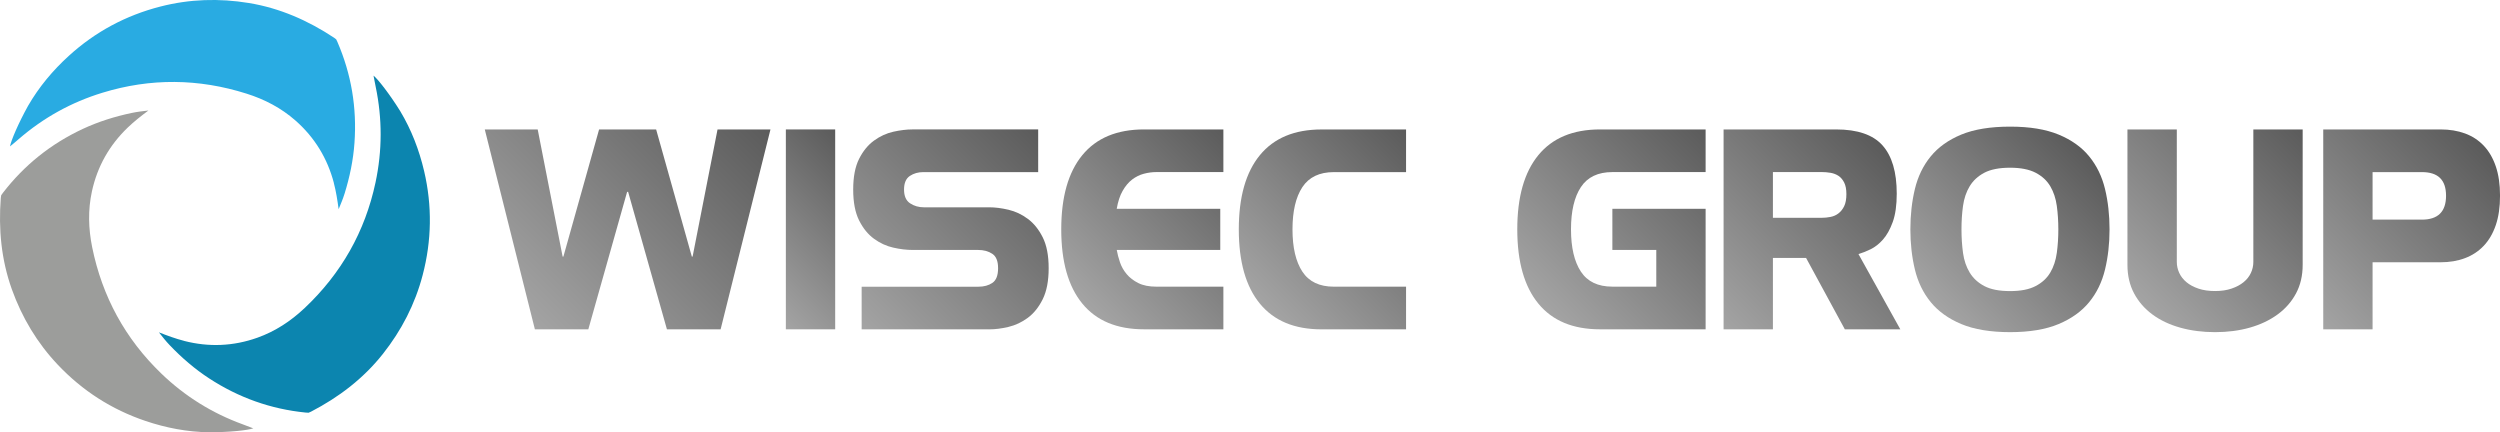 <?xml version="1.0" encoding="UTF-8"?> <svg xmlns="http://www.w3.org/2000/svg" xmlns:xlink="http://www.w3.org/1999/xlink" id="Layer_1" viewBox="0 0 882.29 152.55"><defs><style>.cls-1{fill:url(#linear-gradient-8);}.cls-2{fill:url(#linear-gradient-7);}.cls-3{fill:url(#linear-gradient-5);}.cls-4{fill:url(#linear-gradient-6);}.cls-5{fill:url(#linear-gradient-9);}.cls-6{fill:url(#linear-gradient-4);}.cls-7{fill:url(#linear-gradient-3);}.cls-8{fill:url(#linear-gradient-2);}.cls-9{fill:url(#linear-gradient);}.cls-10{fill:#0c85af;}.cls-11{fill:url(#linear-gradient-10);}.cls-12{fill:#29abe2;}.cls-13{fill:#9c9d9b;}</style><linearGradient id="linear-gradient" x1="183.09" y1="110.56" x2="259.93" y2="33.72" gradientUnits="userSpaceOnUse"><stop offset="0" stop-color="#a4a4a4"></stop><stop offset="1" stop-color="#5b5b5b"></stop></linearGradient><linearGradient id="linear-gradient-2" x1="264.06" y1="102.94" x2="308.03" y2="58.97" xlink:href="#linear-gradient"></linearGradient><linearGradient id="linear-gradient-3" x1="302.17" y1="114.3" x2="368.58" y2="47.89" xlink:href="#linear-gradient"></linearGradient><linearGradient id="linear-gradient-4" x1="383.46" y1="108.81" x2="439.17" y2="53.1" xlink:href="#linear-gradient"></linearGradient><linearGradient id="linear-gradient-5" x1="446.56" y1="109.26" x2="503.18" y2="52.65" xlink:href="#linear-gradient"></linearGradient><linearGradient id="linear-gradient-6" x1="546.71" y1="111.12" x2="607.04" y2="50.79" xlink:href="#linear-gradient"></linearGradient><linearGradient id="linear-gradient-7" x1="606.24" y1="114.19" x2="666.76" y2="53.67" xlink:href="#linear-gradient"></linearGradient><linearGradient id="linear-gradient-8" x1="682.41" y1="107.83" x2="736.26" y2="53.99" xlink:href="#linear-gradient"></linearGradient><linearGradient id="linear-gradient-9" x1="752.05" y1="103.79" x2="811.41" y2="44.44" xlink:href="#linear-gradient"></linearGradient><linearGradient id="linear-gradient-10" x1="809.06" y1="105.38" x2="869.79" y2="44.65" xlink:href="#linear-gradient"></linearGradient></defs><path class="cls-9" d="M189.76,45.68l8.8,44.88h.27l12.6-44.88h20.13l12.6,44.88h.27l8.8-44.88h18.68l-17.59,70.54h-18.95l-13.69-48.51h-.36l-13.69,48.51h-18.86l-17.68-70.54h18.68Z"></path><path class="cls-8" d="M277.34,116.23V45.68h17.41v70.54h-17.41Z"></path><path class="cls-7" d="M366.38,60.74h-40.53c-1.81,0-3.4.45-4.76,1.36-1.36.91-2.04,2.51-2.04,4.8s.71,3.91,2.13,4.85c1.42.94,3.04,1.41,4.85,1.41h23.12c2.05,0,4.31.29,6.75.86,2.45.58,4.73,1.65,6.84,3.22,2.12,1.57,3.87,3.75,5.26,6.53,1.39,2.78,2.09,6.41,2.09,10.88s-.7,8.11-2.09,10.93c-1.39,2.81-3.14,5-5.26,6.57-2.12,1.57-4.4,2.64-6.84,3.22-2.45.58-4.7.86-6.75.86h-45.06v-15.05h41.26c1.93,0,3.57-.45,4.9-1.36,1.33-.91,1.99-2.63,1.99-5.17s-.68-4.17-2.04-5.08c-1.36-.91-3.04-1.36-5.03-1.36h-23.12c-2.12,0-4.38-.27-6.8-.82-2.42-.54-4.69-1.59-6.8-3.13-2.12-1.54-3.87-3.7-5.26-6.48-1.39-2.78-2.08-6.41-2.08-10.88s.69-8.08,2.08-10.84c1.39-2.75,3.14-4.9,5.26-6.44,2.12-1.54,4.38-2.58,6.8-3.13,2.42-.54,4.68-.82,6.8-.82h44.34v15.05Z"></path><path class="cls-6" d="M430.66,88.21h-36.54c.24,1.39.62,2.84,1.13,4.35.51,1.51,1.3,2.9,2.36,4.17,1.06,1.27,2.43,2.33,4.12,3.17,1.69.85,3.81,1.27,6.35,1.27h23.67v15.05h-28.02c-9.55,0-16.8-3.02-21.76-9.07-4.96-6.04-7.44-14.78-7.44-26.2s2.48-20.16,7.44-26.2c4.96-6.04,12.21-9.07,21.76-9.07h28.02v15.05h-23.67c-1.45,0-2.92.2-4.4.59-1.48.39-2.86,1.07-4.13,2.04-1.27.97-2.39,2.3-3.35,3.99-.97,1.69-1.66,3.81-2.09,6.35h36.54v14.51Z"></path><path class="cls-3" d="M496.22,116.23h-29.83c-9.55,0-16.8-3.02-21.76-9.07-4.96-6.04-7.44-14.78-7.44-26.2s2.48-20.16,7.44-26.2c4.96-6.04,12.21-9.07,21.76-9.07h29.83v15.05h-25.48c-5.08,0-8.78,1.77-11.11,5.3s-3.49,8.51-3.49,14.91,1.16,11.38,3.49,14.92c2.33,3.54,6.03,5.3,11.11,5.3h25.48v15.05Z"></path><path class="cls-4" d="M584.53,88.21h-15.5v-14.51h32.91v42.52h-37.27c-9.55,0-16.8-3.02-21.76-9.07-4.96-6.04-7.44-14.78-7.44-26.2s2.48-20.16,7.44-26.2c4.96-6.04,12.21-9.07,21.76-9.07h37.27v15.05h-32.91c-5.08,0-8.78,1.77-11.11,5.3s-3.49,8.51-3.49,14.91,1.16,11.38,3.49,14.92c2.33,3.54,6.03,5.3,11.11,5.3h15.5v-12.97Z"></path><path class="cls-2" d="M625.69,91.02v25.21h-17.41V45.68h39.71c7.56,0,13.01,1.87,16.37,5.62,3.35,3.75,5.03,9.43,5.03,17.05,0,4.05-.47,7.38-1.4,9.97-.94,2.6-2.09,4.67-3.45,6.21-1.36,1.54-2.83,2.69-4.4,3.45-1.57.76-2.99,1.31-4.26,1.68l14.78,26.57h-19.58l-13.69-25.21h-11.7ZM625.69,76.87h17.14c1.09,0,2.16-.11,3.22-.32,1.06-.21,1.99-.63,2.81-1.27.82-.63,1.48-1.48,1.99-2.54.51-1.06.77-2.46.77-4.22s-.26-3.05-.77-4.08c-.52-1.03-1.18-1.81-1.99-2.36-.82-.54-1.75-.91-2.81-1.09s-2.13-.27-3.22-.27h-17.14v16.14Z"></path><path class="cls-1" d="M675.79,66.72c1.06-4.41,2.91-8.25,5.58-11.51,2.66-3.26,6.26-5.83,10.79-7.71,4.53-1.87,10.28-2.81,17.23-2.81s12.6.94,17.14,2.81c4.53,1.87,8.13,4.44,10.79,7.71,2.66,3.26,4.52,7.1,5.58,11.51,1.06,4.41,1.59,9.16,1.59,14.23s-.53,9.73-1.59,14.15c-1.06,4.41-2.92,8.25-5.58,11.51-2.66,3.26-6.26,5.85-10.79,7.75-4.53,1.9-10.25,2.86-17.14,2.86s-12.69-.95-17.23-2.86c-4.53-1.9-8.13-4.49-10.79-7.75-2.66-3.26-4.52-7.1-5.58-11.51-1.06-4.41-1.59-9.13-1.59-14.15s.53-9.82,1.59-14.23ZM700.31,60.96c-2.24,1.18-3.96,2.77-5.17,4.76-1.21,1.99-1.99,4.31-2.36,6.94s-.54,5.4-.54,8.3.18,5.67.54,8.3c.36,2.63,1.15,4.94,2.36,6.94,1.21,1.99,2.93,3.58,5.17,4.76,2.24,1.18,5.26,1.77,9.07,1.77s6.75-.59,9.02-1.77c2.27-1.18,3.99-2.77,5.17-4.76,1.18-1.99,1.95-4.31,2.31-6.94.36-2.63.54-5.4.54-8.3s-.18-5.67-.54-8.3-1.13-4.94-2.31-6.94c-1.18-1.99-2.9-3.58-5.17-4.76-2.27-1.18-5.28-1.77-9.02-1.77s-6.83.59-9.07,1.77Z"></path><path class="cls-5" d="M768.23,45.68v46.79c0,1.33.29,2.61.86,3.85s1.42,2.33,2.54,3.26c1.12.94,2.52,1.69,4.22,2.27,1.69.58,3.66.86,5.89.86s4.11-.29,5.8-.86c1.69-.57,3.11-1.33,4.26-2.27,1.15-.94,2.01-2.03,2.58-3.26s.86-2.52.86-3.85v-46.79h17.41v47.78c0,3.81-.79,7.18-2.36,10.11-1.57,2.93-3.75,5.41-6.53,7.43-2.78,2.03-6.05,3.57-9.79,4.63-3.75,1.06-7.83,1.59-12.24,1.59s-8.51-.53-12.29-1.59c-3.78-1.06-7.04-2.6-9.79-4.63-2.75-2.02-4.91-4.5-6.48-7.43-1.57-2.93-2.36-6.3-2.36-10.11v-47.78h17.41Z"></path><path class="cls-11" d="M837.32,116.23h-17.41V45.68h41.44c3.14,0,6,.47,8.57,1.41,2.57.94,4.77,2.37,6.62,4.31,1.84,1.94,3.26,4.37,4.26,7.3,1,2.93,1.5,6.39,1.5,10.38s-.5,7.45-1.5,10.38c-1,2.93-2.42,5.36-4.26,7.3-1.85,1.94-4.05,3.39-6.62,4.35-2.57.97-5.43,1.45-8.57,1.45h-24.03v23.67ZM837.32,77.51h17.41c5.68,0,8.52-2.81,8.52-8.43s-2.84-8.34-8.52-8.34h-17.41v16.77Z"></path><path class="cls-13" d="M45.1,45c-6.48,6.22-10.74,13.72-12.66,22.54-1.43,6.58-1.24,13.14.09,19.72,3.54,17.39,11.65,32.3,24.43,44.6,8.28,7.97,17.86,13.94,28.67,17.88.93.34,2.35.86,3.76,1.43-1.9.68-8.52,1.39-15.63,1.39-7.66-.12-15.12-1.54-22.42-4-11.96-4.04-22.23-10.65-30.89-19.78-7.32-7.72-12.68-16.68-16.27-26.68C.45,91.65-.57,80.86.28,69.86c.02-.3.14-.95.14-.95,0,0,.4-.59.6-.84,7.55-9.81,16.94-17.31,28.17-22.56,5.55-2.59,11.33-4.39,17.29-5.65,1.94-.41,3.94-.64,5.9-.86-2.53,1.89-5.01,3.82-7.27,5.99Z"></path><path class="cls-10" d="M65,120.32c8.7,2.23,17.32,1.89,25.82-1.13,6.35-2.26,11.82-5.88,16.7-10.48,12.91-12.18,21.3-26.93,25-44.28,2.4-11.24,2.42-22.52.07-33.79-.2-.97-.51-2.45-.77-3.95,1.57,1.25,5.68,6.51,9.43,12.54,3.94,6.57,6.67,13.66,8.43,21.15,2.88,12.29,2.68,24.51-.51,36.68-2.69,10.29-7.48,19.57-14.08,27.89-6.89,8.69-15.53,15.25-25.32,20.33-.27.14-.88.38-.88.38,0,0-.71-.03-1.03-.06-12.32-1.23-23.64-5.27-34.02-12.04-5.13-3.34-9.71-7.3-13.92-11.71-1.37-1.43-2.62-3.01-3.84-4.56,2.94,1.16,5.89,2.24,8.93,3.02Z"></path><path class="cls-12" d="M117.83,64.57c-2.28-8.68-6.77-16.06-13.54-22.02-5.06-4.45-10.88-7.48-17.27-9.5-16.92-5.36-33.88-5.53-50.85-.33-10.99,3.36-20.86,8.83-29.56,16.36-.75.65-1.89,1.64-3.08,2.59.33-1.98,2.93-8.13,6.38-14.33,3.83-6.63,8.69-12.46,14.39-17.64C33.64,11.2,44.41,5.44,56.6,2.31c10.3-2.65,20.74-2.97,31.22-1.25,10.94,1.8,20.87,6.16,30.07,12.25.25.17.76.58.76.58,0,0,.32.64.44.93,4.91,11.37,6.89,23.22,6.01,35.58-.43,6.11-1.67,12.03-3.47,17.86-.59,1.89-1.36,3.75-2.12,5.57-.42-3.13-.9-6.24-1.7-9.27Z"></path></svg> 